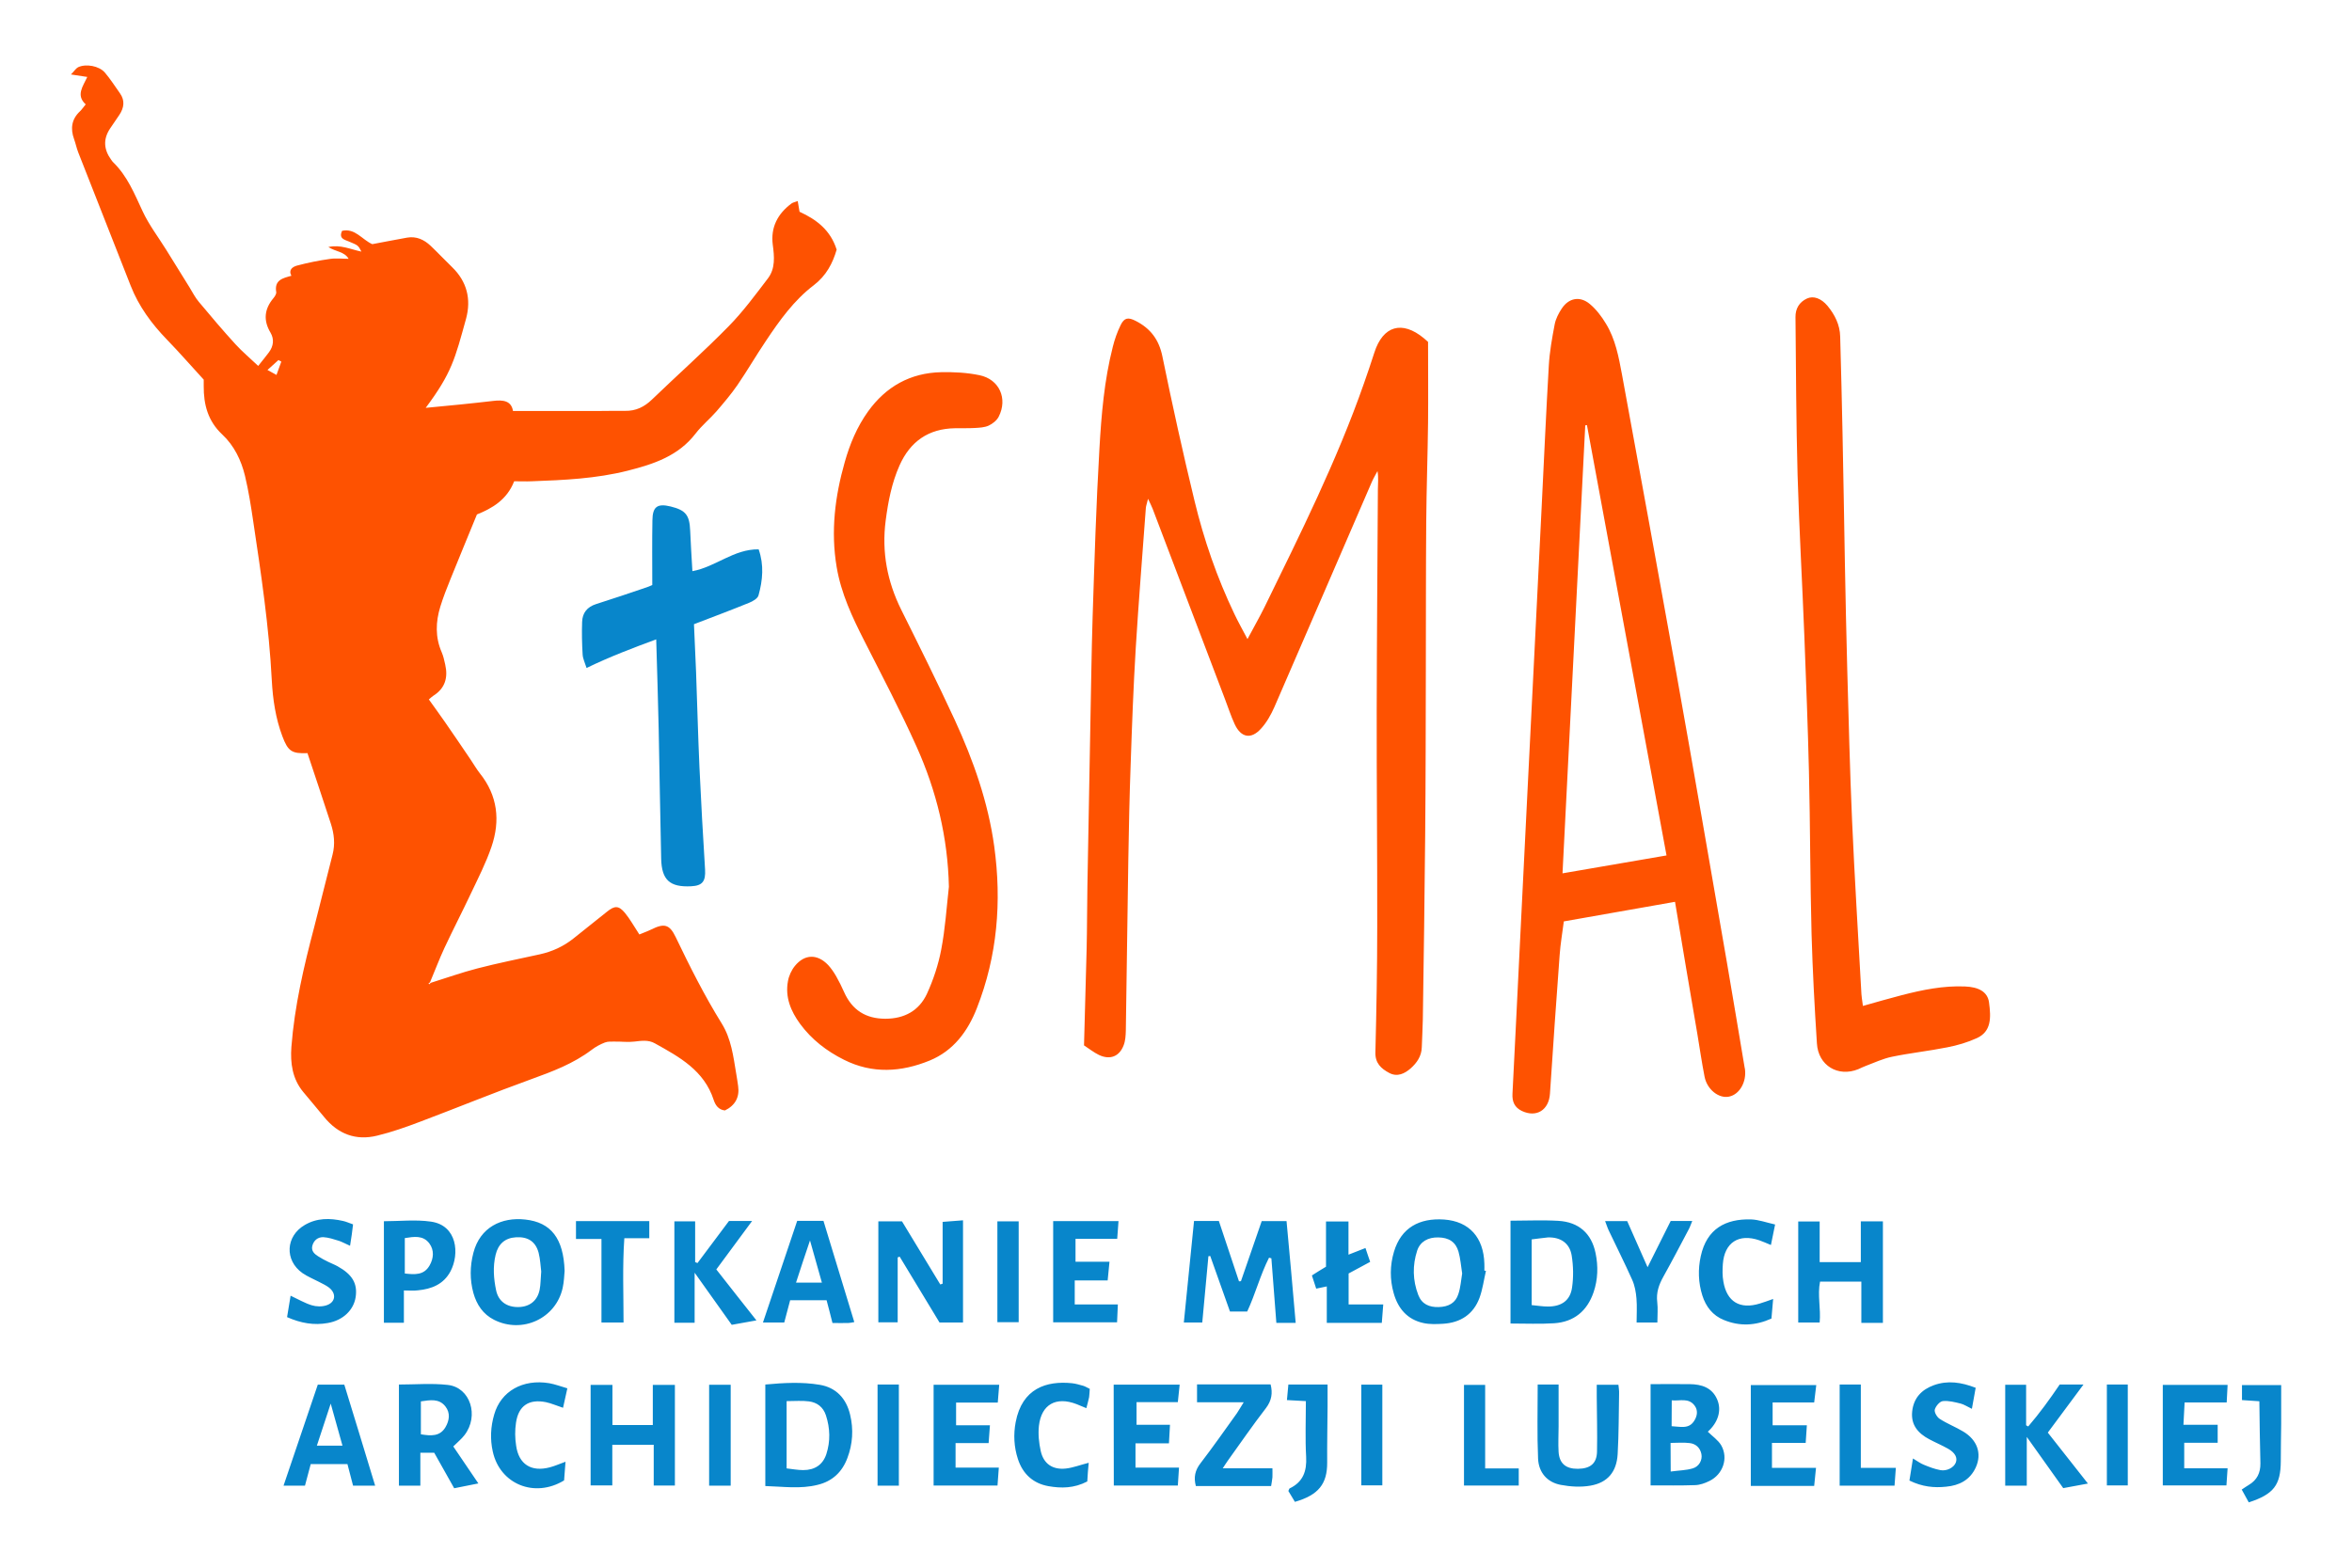 <?xml version="1.0" encoding="utf-8"?>
<!-- Generator: Adobe Illustrator 19.0.0, SVG Export Plug-In . SVG Version: 6.00 Build 0)  -->
<svg version="1.1" id="Warstwa_1" xmlns="http://www.w3.org/2000/svg" xmlns:xlink="http://www.w3.org/1999/xlink" x="0px" y="0px"
	 viewBox="148 109.3 1800 1200" style="enable-background:new 148 109.3 1800 1200;" xml:space="preserve">
<style type="text/css">
	.st0{clip-path:url(#SVGID_2_);fill:#FE5201;}
	.st1{clip-path:url(#SVGID_4_);fill:#0886CB;}
</style>
<g>
	<defs>
		<rect id="SVGID_1_" x="148" y="109.3" width="1800" height="1200"/>
	</defs>
	<clipPath id="SVGID_2_">
		<use xlink:href="#SVGID_1_"  style="overflow:visible;"/>
	</clipPath>
	<path class="st0" d="M477.7,861.6c11.9-3.7,23.6-7.9,35.6-11c15.8-4.1,31.9-7.3,47.8-10.8c9.5-2.1,18-6,25.6-12
		c8.6-6.9,17.2-13.7,25.8-20.6c5.8-4.7,8.9-4.9,13.7,0.8c3.9,4.7,6.9,10.2,11.1,16.6c2.5-1.1,6-2.3,9.3-3.9
		c9.7-4.8,13.8-3.9,18.5,5.9c10.8,22.5,22,44.8,35.2,66.1c7.3,11.7,8.9,25.1,11.1,38.3c0.5,3.2,1.1,6.4,1.5,9.7
		c1.2,8.5-2.3,14.8-10.1,18.6c-4.9-0.5-7.3-4-8.6-8c-7.3-22.6-26.2-32.9-45.1-43.4c-5-2.8-10.3-1.9-15.7-1.3
		c-4.9,0.6-9.8-0.1-14.8,0c-2.6,0-5.4-0.2-7.7,0.7c-3.6,1.4-7.1,3.3-10.1,5.6c-14,10.6-30,16.6-46.3,22.5
		c-28.5,10.3-56.5,21.8-84.9,32.5c-10.8,4.1-21.8,8-33,10.7c-16.2,4-29.9-1.2-40.5-14.2c-5.3-6.5-10.7-12.8-16-19.2
		c-8.4-10.1-10-22.2-9.1-34.5c2.4-31.2,9.5-61.6,17.5-91.9c4.8-18.4,9.2-36.9,14-55.3c2.1-8.1,1.2-16-1.3-23.7
		c-5.9-18.1-11.9-36-17.9-54c-12.1,0.5-14.9-1.5-19.2-12.9c-5.2-13.8-7.3-28.3-8.1-42.8c-2.1-41.1-8.2-81.7-14.3-122.3
		c-1.7-11.5-3.5-22.9-6.2-34.2c-2.9-12-8.3-23.2-17.4-31.7c-11-10.3-14.3-22.9-14.2-37.1v-4.9c-9.3-10.1-18.5-20.7-28.2-30.7
		C264,357.1,254.2,343.8,248,328c-13.3-34-26.8-68-40.1-102c-1.3-3.3-2-6.9-3.2-10.2c-2.9-8-2-15.2,4.5-21.3
		c1.5-1.4,2.6-3.2,4.4-5.3c-7.7-7-2.1-13.8,1.2-21c-4-0.6-7.4-1.1-12.5-1.9c2.5-2.5,3.7-4.6,5.4-5.5c6-2.9,16.2-1.1,20.6,4.1
		c4.2,4.9,7.7,10.5,11.5,15.8c4,5.6,3.1,11.2-0.5,16.6c-2.3,3.5-4.7,6.9-7,10.3c-5.5,8.2-4.9,16.2,0.8,24c0.5,0.7,1,1.5,1.7,2.1
		c10.7,10.5,16.1,23.9,22.3,37.2c4.8,10.4,12,19.8,18.1,29.6c5.9,9.6,11.9,19.2,17.8,28.7c2.3,3.8,4.4,7.9,7.2,11.2
		c9.2,11,18.4,21.9,28,32.4c5.2,5.7,11.1,10.6,17.4,16.6c3.2-4,5.8-7.2,8.2-10.4c3.5-4.7,4.2-10,1.2-15.1c-5.6-9.4-4.7-18,2.2-26.3
		c1.1-1.3,2.4-3.3,2.2-4.7c-1.6-9.4,5.2-10.7,11.6-12.5c-2.5-4.8,1.2-6.9,4.3-7.8c8.3-2.2,16.7-3.9,25.2-5.1
		c4.6-0.7,9.4-0.1,14.3-0.1c-3.2-5.6-10-5.4-15.5-9c9.2-2.1,17,1.8,25.3,3.5c-2.5-4.9-2.6-4.8-9.5-7.7c-3.3-1.4-8.1-2.2-5.3-8.2
		c10-2.2,15.2,6.7,23.1,10.2c8.7-1.6,17.6-3.4,26.7-5c7-1.2,12.9,1.5,17.9,6.2c5.6,5.3,10.9,11,16.5,16.4
		c11.4,11,14.7,24.6,10.7,39.4c-8.5,30.7-10.9,41.5-30.9,68.3c9.7-0.9,18.2-1.7,26.8-2.6c8.3-0.8,16.6-1.8,24.8-2.7
		c7.4-0.9,13.9-0.3,15.2,7.7h65.1c6.9,0,13.7-0.2,20.6-0.1c8.3,0.2,14.8-3,20.7-8.7c19.5-18.8,39.8-36.8,58.7-56.1
		c11-11.2,20.4-24,30-36.6c5.8-7.6,4.9-16.8,3.7-25.8c-1.7-13.3,3.8-23.7,14.3-31.5c1.1-0.8,2.6-1.1,4.8-1.9c0.6,3.3,1,6,1.4,8.2
		c13.1,6,23.7,14.1,28.4,29c-3,10.4-8,20-17.6,27.3c-15.1,11.5-26.1,26.9-36.5,42.5c-7.5,11.1-14.2,22.7-21.8,33.8
		c-4.9,7.1-10.5,13.7-16.1,20.2c-5.1,5.8-11.2,10.8-15.9,16.9c-13.2,17.2-31.9,23.4-52,28.5c-24.2,6.1-48.7,7.2-73.4,8.1
		c-4.4,0.2-8.9,0-13.5,0c-5.5,14.2-17,20.8-28.5,25.4c-7,17.2-13.8,33.4-20.3,49.6c-2.8,6.9-5.5,13.8-7.7,20.9
		c-3.6,11.7-4,23.4,1,34.9c1.3,3,2,6.2,2.7,9.4c2.3,10,0,18.3-9.1,24c-1,0.6-1.8,1.5-3.4,2.8c4.2,5.9,8.4,11.6,12.4,17.4
		c6.6,9.5,13.1,19.1,19.6,28.7c2.3,3.4,4.4,7.1,7,10.4c13.7,17.1,15.8,36.3,8.9,56.4c-4.2,12.3-10.2,24-15.8,35.8
		c-6.6,14-13.7,27.7-20.2,41.6c-4,8.6-7.3,17.5-11,26.2c-0.4,0.3-0.8,0.7-1.2,1c0.2,0.2,0.6,0.5,0.6,0.5
		C477,862.3,477.3,862,477.7,861.6 M363.3,386.1c-0.7-0.4-1.5-0.8-2.2-1.2c-2.6,2.4-5.3,4.8-8.4,7.6c2.9,1.6,4.5,2.5,6.9,3.8
		C361,392.4,362.2,389.2,363.3,386.1 M1102.7,598.5c5-9.4,9.3-16.9,13.1-24.6c27.4-56.1,55.3-111.9,76-171c2.7-7.9,5.5-15.7,8-23.7
		c6.6-20.6,21.2-24.8,37.9-11c1.1,1,2.2,1.9,3.2,2.8c0,20.8,0.2,41.3,0,61.8c-0.3,25.3-1.2,50.6-1.4,75.9
		c-0.3,37.9-0.2,75.7-0.3,113.6c-0.1,42-0.1,84.1-0.5,126.1c-0.4,47.1-1.1,94.1-1.8,141.2c-0.1,7.1-0.6,14.3-0.8,21.4
		c-0.2,6.8-3.8,11.9-8.5,16.1c-4.6,4-10.2,6.8-16.4,3.5c-6.2-3.3-10.9-7.5-10.6-15.9c0.8-32.2,1.4-64.3,1.4-96.5
		c0.1-55.1-0.5-110.3-0.4-165.4c0.1-56.3,0.6-112.7,0.9-169c0-4.4,0.6-8.9-0.3-13.9c-1.4,2.7-3,5.3-4.2,8
		c-24.9,57.5-49.7,115.1-74.7,172.6c-2.6,5.9-5.9,11.8-10.2,16.5c-7.6,8.5-15.4,7-20.2-3.4c-2.9-6.2-4.9-12.7-7.4-19.1
		c-18.4-48.6-36.9-97.2-55.4-145.8c-0.8-2.1-1.9-4.1-3.5-7.6c-0.8,3.5-1.6,5.4-1.7,7.3c-2.6,35.6-5.5,71.2-7.7,106.8
		c-1.8,29.7-2.9,59.4-3.9,89.2c-0.9,24.4-1.4,48.8-1.8,73.2c-0.7,43.5-1.2,87-1.9,130.5c-0.1,3.8-0.3,7.9-1.7,11.4
		c-3.3,8.6-10.5,11.3-18.9,7.3c-3.9-1.9-7.4-4.7-11.4-7.3c0.7-24.9,1.4-49.3,2-73.7c0.4-16.1,0.3-32.2,0.6-48.3
		c0.7-40.2,1.4-80.4,2.2-120.6c0.6-28.6,0.9-57.2,1.8-85.7c1.4-42.8,2.7-85.7,5.2-128.5c1.5-26.1,3.7-52.3,10.2-77.8
		c1.4-5.7,3.4-11.4,6-16.7c2.8-5.8,5.8-6.2,11.5-3.3c11.4,5.8,17.9,14.4,20.5,27.3c7.6,37,15.7,73.9,24.6,110.6
		c7.2,29.8,17.2,58.7,30.5,86.5C1095.5,585.2,1098.7,590.9,1102.7,598.5 M1429.9,799.6c-28.5,5-56.4,9.9-85.1,15
		c-1.1,8.8-2.6,17.2-3.2,25.8c-2.6,35.3-5.1,70.6-7.4,106c-0.8,12.6-10.3,18.6-21.5,13.3c-5.6-2.7-7.5-7.1-7.2-13.1
		c0.9-16.6,1.7-33.3,2.5-49.9c1.2-24.4,2.4-48.7,3.6-73.1c1.8-36.3,3.6-72.5,5.4-108.8c1.8-36,3.6-71.9,5.4-107.9
		c1.8-36.3,3.6-72.5,5.4-108.8s3.4-72.5,5.5-108.8c0.6-10.6,2.5-21.2,4.5-31.7c0.8-4.2,3-8.5,5.4-12.1c5.4-8.2,14-9.8,21.5-3.5
		c4.9,4.1,9,9.5,12.3,15c7.3,11.9,9.8,25.5,12.3,38.9c14,76.4,28,152.7,41.7,229.1c13.2,73.8,25.9,147.7,38.7,221.5
		c4.6,26.7,9,53.4,13.5,80.1c0,0.3,0.2,0.6,0.2,0.9c1.4,9.8-4,19.5-12.1,21.2c-7.8,1.7-16.9-5.4-18.8-15.3
		c-2.1-10.8-3.7-21.7-5.5-32.6C1441.3,867.5,1435.6,834.1,1429.9,799.6 M1343.8,777.8c27.8-4.8,53.5-9.2,79.6-13.7
		c-20.4-110.2-40.6-219.8-60.9-329.4c-0.4,0.1-0.9,0.1-1.3,0.2C1355.4,548.6,1349.7,662.4,1343.8,777.8 M874.2,788.1
		c-0.8-37.7-9.5-73.4-24.8-107.4c-12.3-27.4-26.3-54-39.9-80.8c-9.2-18.1-17.8-36.3-21.2-56.6c-4.6-27.3-1.3-54,6.2-80.3
		c3.9-13.8,9.4-27,17.8-38.7c13.7-19.1,32.4-29.6,56-30.1c9.7-0.2,19.7,0.3,29.3,2.3c15.2,3.1,21.8,17.9,14.7,31.8
		c-1.5,2.9-4.7,5.4-7.7,6.8c-3.1,1.4-6.9,1.6-10.5,1.8c-5.1,0.3-10.1,0.1-15.2,0.2c-20.3,0.3-34.3,10.1-42.5,28.5
		c-6,13.5-8.7,27.7-10.6,42.3c-3.1,24,1.2,46.6,12,68.3c13.9,27.9,27.8,55.9,40.9,84.2c14.2,30.9,25.5,62.8,30.2,96.8
		c5.8,42.3,2.4,83.8-13.3,123.8c-6.9,17.7-17.9,32.6-36.1,40.1c-21.8,8.9-43.9,10.3-65.6-0.6c-13.2-6.6-24.7-15.4-33.6-27.5
		c-7.1-9.7-11.5-20.4-9.3-32.5c0.7-4.2,2.7-8.6,5.4-11.9c7.5-9.1,17.2-9.2,25.4-0.6c2.4,2.6,4.4,5.6,6.2,8.7c2.2,3.9,4.2,7.9,6,12
		c6.1,13.7,16.5,20.4,31.6,20.4c14.6,0,25.8-6.2,31.8-19.1c4.9-10.7,8.7-22.2,10.9-33.7C871.4,820.2,872.4,804.1,874.2,788.1
		 M1573.7,879.3c10.3-2.9,19.9-5.7,29.6-8.2c15.9-4.1,31.9-7.4,48.5-6.7c10.5,0.4,17.3,4.1,18.4,12.1c1.7,12.3,1.6,22.4-9.2,27.4
		c-7.2,3.3-15,5.6-22.8,7.1c-14,2.8-28.2,4.3-42.2,7.2c-6.9,1.4-13.4,4.5-20.1,7c-2,0.7-3.8,1.7-5.7,2.5
		c-15.5,6.3-30.7-2.7-31.7-19.7c-1.8-27.9-3.3-55.8-4.1-83.8c-1.1-41.4-1-82.8-2-124.1c-0.8-34.5-2.2-69-3.5-103.5
		c-1.6-41.3-4-82.6-5.2-123.9c-1.1-40.2-1.2-80.4-1.6-120.6c-0.1-6.5,2.9-11.6,8.8-14.3c5-2.3,10.9-0.1,15.7,5.6
		c5.6,6.8,9.5,14.5,9.7,23.5c0.7,24.7,1.3,49.4,1.8,74.1c0.7,33,1.2,66.1,1.8,99.1c0.5,27.1,1.1,54.2,1.8,81.2
		c1.1,38.7,2,77.4,3.7,116c1.9,43.4,4.6,86.7,7,130.1C1572.5,871.2,1573.1,874.9,1573.7,879.3"/>
</g>
<g>
	<defs>
		<rect id="SVGID_3_" x="148" y="109.3" width="1800" height="1200"/>
	</defs>
	<clipPath id="SVGID_4_">
		<use xlink:href="#SVGID_3_"  style="overflow:visible;"/>
	</clipPath>
	<path class="st1" d="M596.9,620.6c-1.3-4.1-2.8-7.1-3-10.2c-0.5-8.3-0.7-16.7-0.4-25c0.2-6.9,3.8-11.5,10.7-13.7
		c13-4.1,25.9-8.5,38.9-12.9c1.7-0.6,3.2-1.3,4.1-1.7c0-16.9-0.2-33.2,0.1-49.5c0.1-10.5,3.8-13.1,14-10.6
		c11.6,2.9,14.4,6.6,14.9,18.6c0.4,10.1,1.1,20.1,1.7,30.9c17.7-3.2,31.7-17,50.7-16.7c4.2,12,3.1,23.7-0.1,35.2
		c-0.6,2.4-4.4,4.6-7.2,5.7c-13.7,5.6-27.6,10.8-42.2,16.4c0.5,12.3,1.1,24.4,1.6,36.5c0.9,24.4,1.5,48.8,2.6,73.1
		c1.2,26.1,2.7,52.2,4.3,78.3c0.5,8.9-2,12.3-10.7,12.7c-16.2,0.8-22.5-4.7-22.9-21c-0.8-33-1.2-66.1-1.9-99.1
		c-0.5-22.6-1.2-45.2-1.9-68.9C632.4,605.3,615.1,611.8,596.9,620.6 M1139.6,1121.9h-14.8c-1.3-16.6-2.5-33-3.8-49.4
		c-0.6-0.2-1.2-0.3-1.8-0.5c-6.7,13.2-10.4,27.7-16.7,41.2h-13.2c-5.1-14.2-10.1-28.3-15.1-42.5c-0.5,0.1-0.9,0.2-1.4,0.2
		c-1.5,16.8-3.1,33.5-4.7,50.7H1054c2.6-26,5.2-51.7,7.8-77.7h19l15.4,46.2c0.5,0,1-0.1,1.5-0.1c5.2-15.1,10.5-30.2,15.9-46h19
		C1135,1069.7,1137.3,1095.3,1139.6,1121.9 M835,1071.8v49.7h-14.8v-77.3h18.1c9.7,16,19.5,32.2,29.3,48.3l1.8-0.6v-47.3
		c5.6-0.4,10.5-0.8,15.6-1.2v78.2h-18c-10-16.5-20.3-33.5-30.5-50.4C835.9,1071.4,835.4,1071.6,835,1071.8 M1304,1122.4v-78.7
		c12.4,0,24.5-0.6,36.6,0.1c15.6,0.9,25.4,9.6,28.5,24.7c2.1,10,1.8,20.2-1.5,29.9c-4.9,14.4-15,22.8-30.2,23.8
		C1326.6,1122.9,1315.6,1122.4,1304,1122.4 M1320.2,1058v50.3c4.3,0.4,8.4,1.1,12.5,1.1c10.3,0,17-4.6,18.4-14.5
		c1.2-8.1,1-16.7-0.3-24.7c-1.6-9.5-8.7-14-18.2-13.7C1328.9,1056.8,1325,1057.5,1320.2,1058 M733.7,1246.8v-77.7
		c14-1.3,27.9-2.1,41.6,0.2c12.7,2.1,20.4,10.6,23.3,22.9c2.7,11.2,2,22.4-2.1,33.2c-4,10.7-11.5,17.8-22.8,20.5
		C760.5,1249.2,747.3,1247.2,733.7,1246.8 M750,1181.8v51.5c4.5,0.5,8.6,1.3,12.7,1.3c8.9,0,15-4.1,17.7-12.2
		c3.2-9.9,2.9-19.8-0.3-29.7c-2.1-6.4-6.8-9.9-13-10.7C761.8,1181.3,756.5,1181.8,750,1181.8 M616.7,1169.4v30.7h30.9v-30.7h16.9v77
		h-16.2v-31.2h-31.7v31.1H600v-76.9H616.7z M1589.2,1121.9h-16.7v-31.6h-31.6c-2.1,10.3,0.7,20.6-0.3,31.3h-16.4v-77.3h16.4v31.1
		h31.5v-31.2h16.9v77.7H1589.2z M580.1,1082.1c-0.3,3.1-0.4,8.2-1.5,13.1c-5.2,23.4-30.9,35.2-52.4,24.4
		c-8.6-4.3-13.4-11.7-15.9-20.5c-2.8-10.2-2.7-20.6,0-30.9c5.1-19.5,21.6-27.4,39.6-25.4C569.7,1044.9,579.3,1057.3,580.1,1082.1
		 M562.2,1082.6c-0.5-3.9-0.7-9.3-2-14.4c-2.3-8.6-8.3-12.4-17.4-11.8c-8.3,0.5-13.5,5.1-15.5,13.4c-2.2,9.2-1.5,18.3,0.4,27.3
		c1.8,8.4,8.2,12.8,16.9,12.7s14.7-4.8,16.4-13.3C561.8,1092.5,561.7,1088.2,562.2,1082.6 M1285.2,1082.1c-1.6,6.9-2.5,14-4.9,20.6
		c-4.7,12.7-14.6,19.1-28,19.9c-5,0.3-10.3,0.5-15.1-0.6c-12.2-2.7-19.3-11.1-22.6-22.8c-3-10.5-2.9-21.3,0.2-31.7
		c5.5-18.5,19.5-26,38.4-24.7c19.4,1.4,30.2,13.9,30.8,33.7c0.1,1.8,0,3.6,0,5.4C1284.4,1081.9,1284.8,1082,1285.2,1082.1
		 M1267,1084.1c-0.9-5.7-1.3-11.4-2.8-16.7c-2.1-7.4-7.4-10.8-15.4-10.9c-7.9-0.2-13.9,3.2-16.2,10c-3.7,11.3-3.5,22.8,0.8,34
		c2.7,7.1,8.4,9.5,15.6,9.3c7.7-0.2,13-3.2,15.1-10C1265.8,1094.8,1266.1,1089.4,1267,1084.1 M1411.2,1168.8c10.3,0,20.1-0.1,29.9,0
		c9.1,0.1,17.2,2.6,21.1,11.8c3.6,8.5,0.5,17.7-7.2,24.6c3.5,3.5,7.9,6.4,10.3,10.5c5.6,9.9,1.2,22.2-9,27.2
		c-3.4,1.7-7.3,3.1-11,3.2c-11.2,0.4-22.4,0.2-34.1,0.2L1411.2,1168.8L1411.2,1168.8z M1426.6,1235.7c6.5-0.9,11.8-0.9,16.8-2.4
		c5-1.4,7.6-6.5,6.7-11c-1-4.9-4.4-7.9-9.1-8.4c-4.8-0.6-9.7-0.1-14.5-0.1L1426.6,1235.7L1426.6,1235.7z M1427.3,1201
		c6.7,0.3,13.3,2.5,17.4-4.3c2.3-3.7,2.9-8,0.1-11.6c-4.6-6-11.1-3.3-17.4-3.9L1427.3,1201L1427.3,1201z M453.3,1169.1
		c12.6,0,25.1-1.1,37.4,0.3c17.3,1.9,24.1,23.7,12.8,38.4c-2.3,3-5.4,5.5-8.6,8.7c6.1,8.9,12.2,17.9,19.2,28.3
		c-6.7,1.3-12.3,2.4-18.5,3.7c-5.3-9.4-10.2-18.1-15.3-27.2h-10.6v25.2h-16.4V1169.1z M470.1,1207.2c7.8,1.3,14.6,1.7,18.8-5.4
		c3-5.1,3.9-10.9,0-15.9c-4.9-6.3-11.8-4.9-18.8-3.9V1207.2L470.1,1207.2z M1324.8,1169.1h16v32c0,6.5-0.4,13.1,0,19.6
		c0.6,8.9,5.6,13,14.8,12.9c9.4-0.1,14.4-4,14.6-13.1c0.3-14-0.1-28-0.2-41.9v-9.3h16.6c0.2,2.2,0.6,4.4,0.5,6.7
		c-0.3,15.5-0.2,30.9-1.1,46.4c-0.8,13.6-7.7,21.8-20.8,24.1c-7.4,1.3-15.4,0.8-22.8-0.6c-10.5-2-16.8-9.6-17.3-20
		C1324.3,1207.2,1324.8,1188.5,1324.8,1169.1 M696.2,1081c10,12.7,19.8,25.3,30.7,39c-6.9,1.2-12.5,2.3-18.9,3.4
		c-9.2-12.9-18.2-25.5-28.4-39.9v38.3h-15.5v-77.6H680v31.2c0.6,0.2,1.2,0.5,1.8,0.7c7.9-10.6,15.9-21.2,24.1-32.2h17.7
		C714.2,1056.7,705.4,1068.5,696.2,1081 M1682.6,1169.3h16v31c0.5,0.3,1.1,0.6,1.6,0.9c8.7-10.1,16.5-20.9,24.1-32.1h18.2
		c-9.3,12.5-18.1,24.4-27.3,36.8c9.9,12.6,19.8,25.2,30.7,39c-6.8,1.3-12.4,2.3-18.9,3.5c-9-12.6-17.9-25.1-27.9-39.2v37.3h-16.5
		L1682.6,1169.3L1682.6,1169.3z M1000.3,1169.2h50.5c-0.5,4.7-1,8.9-1.4,13.4h-31.6v17.3h25.6c-0.3,5-0.5,9.2-0.8,14.2H1017v18.6
		h33.3c-0.3,4.8-0.6,9-0.9,13.7h-49L1000.3,1169.2L1000.3,1169.2z M911.6,1182.9h-31.9v17.4h25.9c-0.4,4.7-0.7,8.8-1,13.6h-25.3
		v18.8h33.1c-0.4,5-0.7,9.2-1,13.7h-48.9v-77.1h50.2C912.3,1173.5,912,1177.8,911.6,1182.9 M1003,1057.6h-31.9v17.5h26
		c-0.5,5.2-0.9,9.4-1.4,14.3h-25.2v18.4h33c-0.2,4.7-0.4,9-0.6,13.7H954V1044h50C1003.7,1048.4,1003.4,1052.6,1003,1057.6
		 M1099.8,1182.7h-35.7V1169h56.3c1.7,6.7,0.8,12.4-3.6,18.2c-10.2,13.2-19.6,26.9-29.3,40.4c-1.2,1.6-2.2,3.4-3.7,5.6h38
		c0,2.5,0.1,4.7,0,6.9c-0.2,2.1-0.6,4.1-1,6.7h-57.6c-1.8-6.7-0.6-12.1,3.6-17.5c9.6-12.5,18.6-25.4,27.8-38.2
		C1096.2,1188.7,1097.6,1186.2,1099.8,1182.7 M435.1,1246.5h-16.9c-1.3-5.2-2.7-10.5-4.3-16.5h-28.1c-1.4,5.2-2.9,10.6-4.4,16.5H365
		c8.8-26.1,17.5-51.6,26.2-77.3h20.3C419.4,1194.8,427.1,1220.2,435.1,1246.5 M401.1,1183.7c-3.9,11.8-7.2,21.8-10.6,32.2h19.6
		C407.1,1205.2,404.4,1195.4,401.1,1183.7 M1504.1,1213.7v19.2h33.7c-0.5,5.1-0.9,9.3-1.4,13.8h-48.5v-77.2h50.1
		c-0.6,4.7-1.1,8.9-1.6,13.3h-31.8v17.5h26.2c-0.3,4.8-0.6,8.8-0.9,13.5h-25.8V1213.7z M758.1,1043.8h20.1
		c7.8,25.7,15.7,51.4,23.6,77.5c-2.3,0.4-3.4,0.7-4.6,0.7c-3.9,0.1-7.7,0-12.1,0c-1.5-5.9-2.9-11.5-4.5-17.4h-27.9
		c-1.5,5.5-2.9,11.1-4.5,17h-16.3C740.7,1095.5,749.3,1070,758.1,1043.8 M757.2,1091.1H777c-3-10.6-5.8-20.5-9.1-32.3
		C763.9,1070.6,760.7,1080.3,757.2,1091.1 M1819.6,1233.2h33.2c-0.3,4.4-0.6,8.4-0.9,13.1h-48.7v-76.9h49.6
		c-0.2,4.3-0.4,8.5-0.7,13.4h-32.2c-0.3,5.9-0.6,11.1-0.9,17.1h26.2v13.8h-25.6V1233.2z M457.1,1097.1v24.7h-15.3v-77.7
		c11.9,0,24.2-1.4,36,0.3c20.2,2.9,22,24.7,15,38c-5.3,10-14.5,13.6-25,14.6C464.7,1097.4,461.4,1097.1,457.1,1097.1 M457.7,1084.1
		c7.8,0.9,14.8,1.4,19.1-6.2c3.1-5.5,3.6-11.6-0.2-16.8c-4.8-6.4-11.7-5.2-18.8-4.1v27.1H457.7z M415.9,1062.9
		c-3.8-1.7-6.1-3-8.5-3.8c-3.9-1.2-8-2.6-12-2.8c-4.1-0.1-7.3,2.4-8.4,6.7c-0.9,3.9,1.6,6.1,4.4,7.9c2.5,1.6,5.1,3,7.8,4.3
		c2.4,1.2,4.9,2.1,7.2,3.4c11.3,6.3,15.3,13.2,13.8,23.5c-1.5,10-9.7,17.9-21.3,19.9c-10.5,1.9-20.6,0.2-31.2-4.5
		c0.9-5.4,1.8-10.8,2.7-16.4c6,2.8,10.9,5.7,16.1,7.3c3.5,1.1,7.8,1.2,11.2,0.1c7.1-2.2,8-9,2.1-13.6c-2.3-1.8-5.1-3-7.7-4.4
		c-4.2-2.2-8.7-4-12.6-6.7c-13.9-9.8-12.9-28.3,1.7-36.8c9.3-5.5,19.3-5.4,29.4-3.1c2.3,0.5,4.4,1.5,7.6,2.6
		C417.7,1051.6,416.9,1056.4,415.9,1062.9 M1609.3,1242.6c0.9-5.4,1.7-10.6,2.7-16.9c3.4,2,5.7,3.8,8.3,4.8
		c4.1,1.7,8.3,3.3,12.6,4.1c5,1,10.5-2,11.9-5.8c1.4-3.7-0.5-7.5-6-10.6c-4.6-2.6-9.6-4.7-14.3-7.2c-8.5-4.5-14.2-10.9-13.1-21.3
		c1.1-10.3,7.2-16.7,16.6-20.1c10.6-3.8,20.9-2.3,32,2c-0.9,5.1-1.8,9.9-2.9,16.1c-3.4-1.6-5.9-3.3-8.5-4c-4.5-1.1-9.3-2.4-13.8-1.9
		c-2.4,0.3-5.4,3.9-6.1,6.5c-0.5,2,1.7,5.8,3.8,7.1c5.7,3.7,12.2,6.2,18,9.7c10.7,6.4,14.4,16.8,9.6,27.4
		c-4.4,9.7-12.7,13.9-22.7,14.8C1628.2,1248.3,1619.1,1247.4,1609.3,1242.6 M580.8,1228.2c-0.4,5.5-0.8,10-1.1,14.3
		c-22.7,13.8-49.2,2.8-54.6-22.2c-2.1-9.5-1.6-19,1.1-28.2c5.1-17.9,21.9-27.4,42.2-24c4.5,0.8,8.9,2.5,13.8,3.9
		c-1.2,5.6-2.2,10.1-3.3,14.9c-4.9-1.6-8.9-3.4-13.1-4.3c-13-2.6-21,2.7-22.9,15.7c-0.9,5.8-0.8,11.9,0.1,17.6
		c2,14.3,11.6,20.3,25.7,16.6C572.3,1231.6,575.8,1230,580.8,1228.2 M980.1,1243.3c-10.2,5.3-20,5.3-29.7,3.6
		c-11.8-2.1-19.7-9.4-23.4-20.8c-3-9.2-3.5-18.8-1.7-28.2c4.9-25.9,23.6-31.8,43.1-29.8c2.9,0.3,5.8,1.2,8.7,2
		c1.6,0.5,3.1,1.5,4.9,2.3c-0.2,2.3-0.2,4.4-0.5,6.4c-0.5,2.6-1.3,5.1-2.1,8.4c-2.8-1.2-5.2-2.2-7.5-3.1c-15.6-6-26.9,0.1-28.8,16.6
		c-0.7,6.3,0,13.1,1.4,19.4c2.2,9.7,9.1,14.4,19.2,13.3c5.5-0.6,10.8-2.7,17.5-4.4C980.7,1233.6,980.4,1238.3,980.1,1243.3
		 M1506.5,1046.6c-1.2,5.9-2.1,10.4-3.2,15.7c-3.5-1.4-6.2-2.7-8.9-3.6c-15.7-5.4-26.7,1.7-27.9,18.2c-0.3,4.4-0.4,9,0.4,13.3
		c2.6,15.6,12.7,21.6,27.9,16.9c3-0.9,6-2,10.2-3.5c-0.5,5.6-0.9,10.2-1.3,15c-12.2,5.5-24.3,6.1-36.4,1.1
		c-8.5-3.4-13.8-10.2-16.5-18.8c-3.1-9.8-3.4-20.1-1.2-30c4.6-21.2,19.2-28.7,38.4-28.2C1493.9,1042.9,1499.8,1045.1,1506.5,1046.6
		 M1162.8,1078.9v-34.6h17.2v25.4c4.7-1.9,8.4-3.3,13-5.1c1.3,3.8,2.3,7,3.6,10.6c-5.6,3-10.8,5.8-16.5,8.9v23.7h26.5
		c-0.4,5.2-0.7,9.5-1.1,14.1h-42.1V1094c-2.8,0.6-4.9,1-8.1,1.7c-1.1-3.2-2.1-6.4-3.3-10.1
		C1155.6,1083.3,1159.1,1081.1,1162.8,1078.9 M1408.9,1079.3c6.4-12.9,12-24,17.7-35.4h16.5c-1,2.3-1.6,4.4-2.7,6.4
		c-6.4,12.1-12.7,24.2-19.4,36.2c-3.4,6.1-5.6,12.2-4.7,19.5c0.6,5,0.1,10,0.1,15.6h-15.9c0-6.1,0.4-12.2-0.1-18.3
		c-0.4-4.9-1.3-10-3.3-14.4c-5.7-12.8-12-25.2-18-37.9c-1-2.1-1.6-4.3-2.7-7h16.9C1398.2,1055.1,1403.1,1066.2,1408.9,1079.3
		 M588.8,1044h56.1v13.1h-19.1c-1.5,21.7-0.6,42.9-0.6,64.5h-16.9v-63.9h-19.5V1044L588.8,1044z M1147.4,1181.8
		c-5.7-0.3-9.7-0.5-14.5-0.8c0.4-4.2,0.7-7.9,1.1-11.9h30v16.9c-0.1,14.3-0.4,28.6-0.3,42.8c0.1,16.3-6.6,24.9-24.7,30.1
		c-1.6-2.7-3.4-5.6-5-8.3c0.5-1,0.6-1.8,1-2c10.2-4.9,13.2-13.1,12.6-24.2C1146.8,1210.6,1147.4,1196.6,1147.4,1181.8
		 M1555.9,1169.1h16.2v63.8h26.8c-0.4,5-0.7,9.1-1,13.6h-42V1169.1z M1869,1259.3c-1.9-3.4-3.5-6.4-5.4-9.8c2.1-1.4,3.8-2.6,5.5-3.6
		c6.2-3.7,8.9-9.2,8.8-16.4c-0.4-15.7-0.6-31.4-0.8-47.6c-4.9-0.3-8.9-0.6-13.3-0.9v-11.5h30v29.8c-0.1,9.5-0.3,19-0.3,28.6
		C1893.4,1246,1888.1,1253.1,1869,1259.3 M1284.6,1233.3h25.7v13.1h-41.9v-77h16.2L1284.6,1233.3z M819.6,1169.1h16.3v77.4h-16.3
		V1169.1z M690.7,1169.3h16.5v77.2h-16.5V1169.3z M911.3,1044.2h16.3v77.2h-16.3V1044.2z M1189.8,1169.2h16.1v77.1h-16.1V1169.2z
		 M1760.4,1169.1h16v77.2h-16V1169.1z"/>
</g>
</svg>
